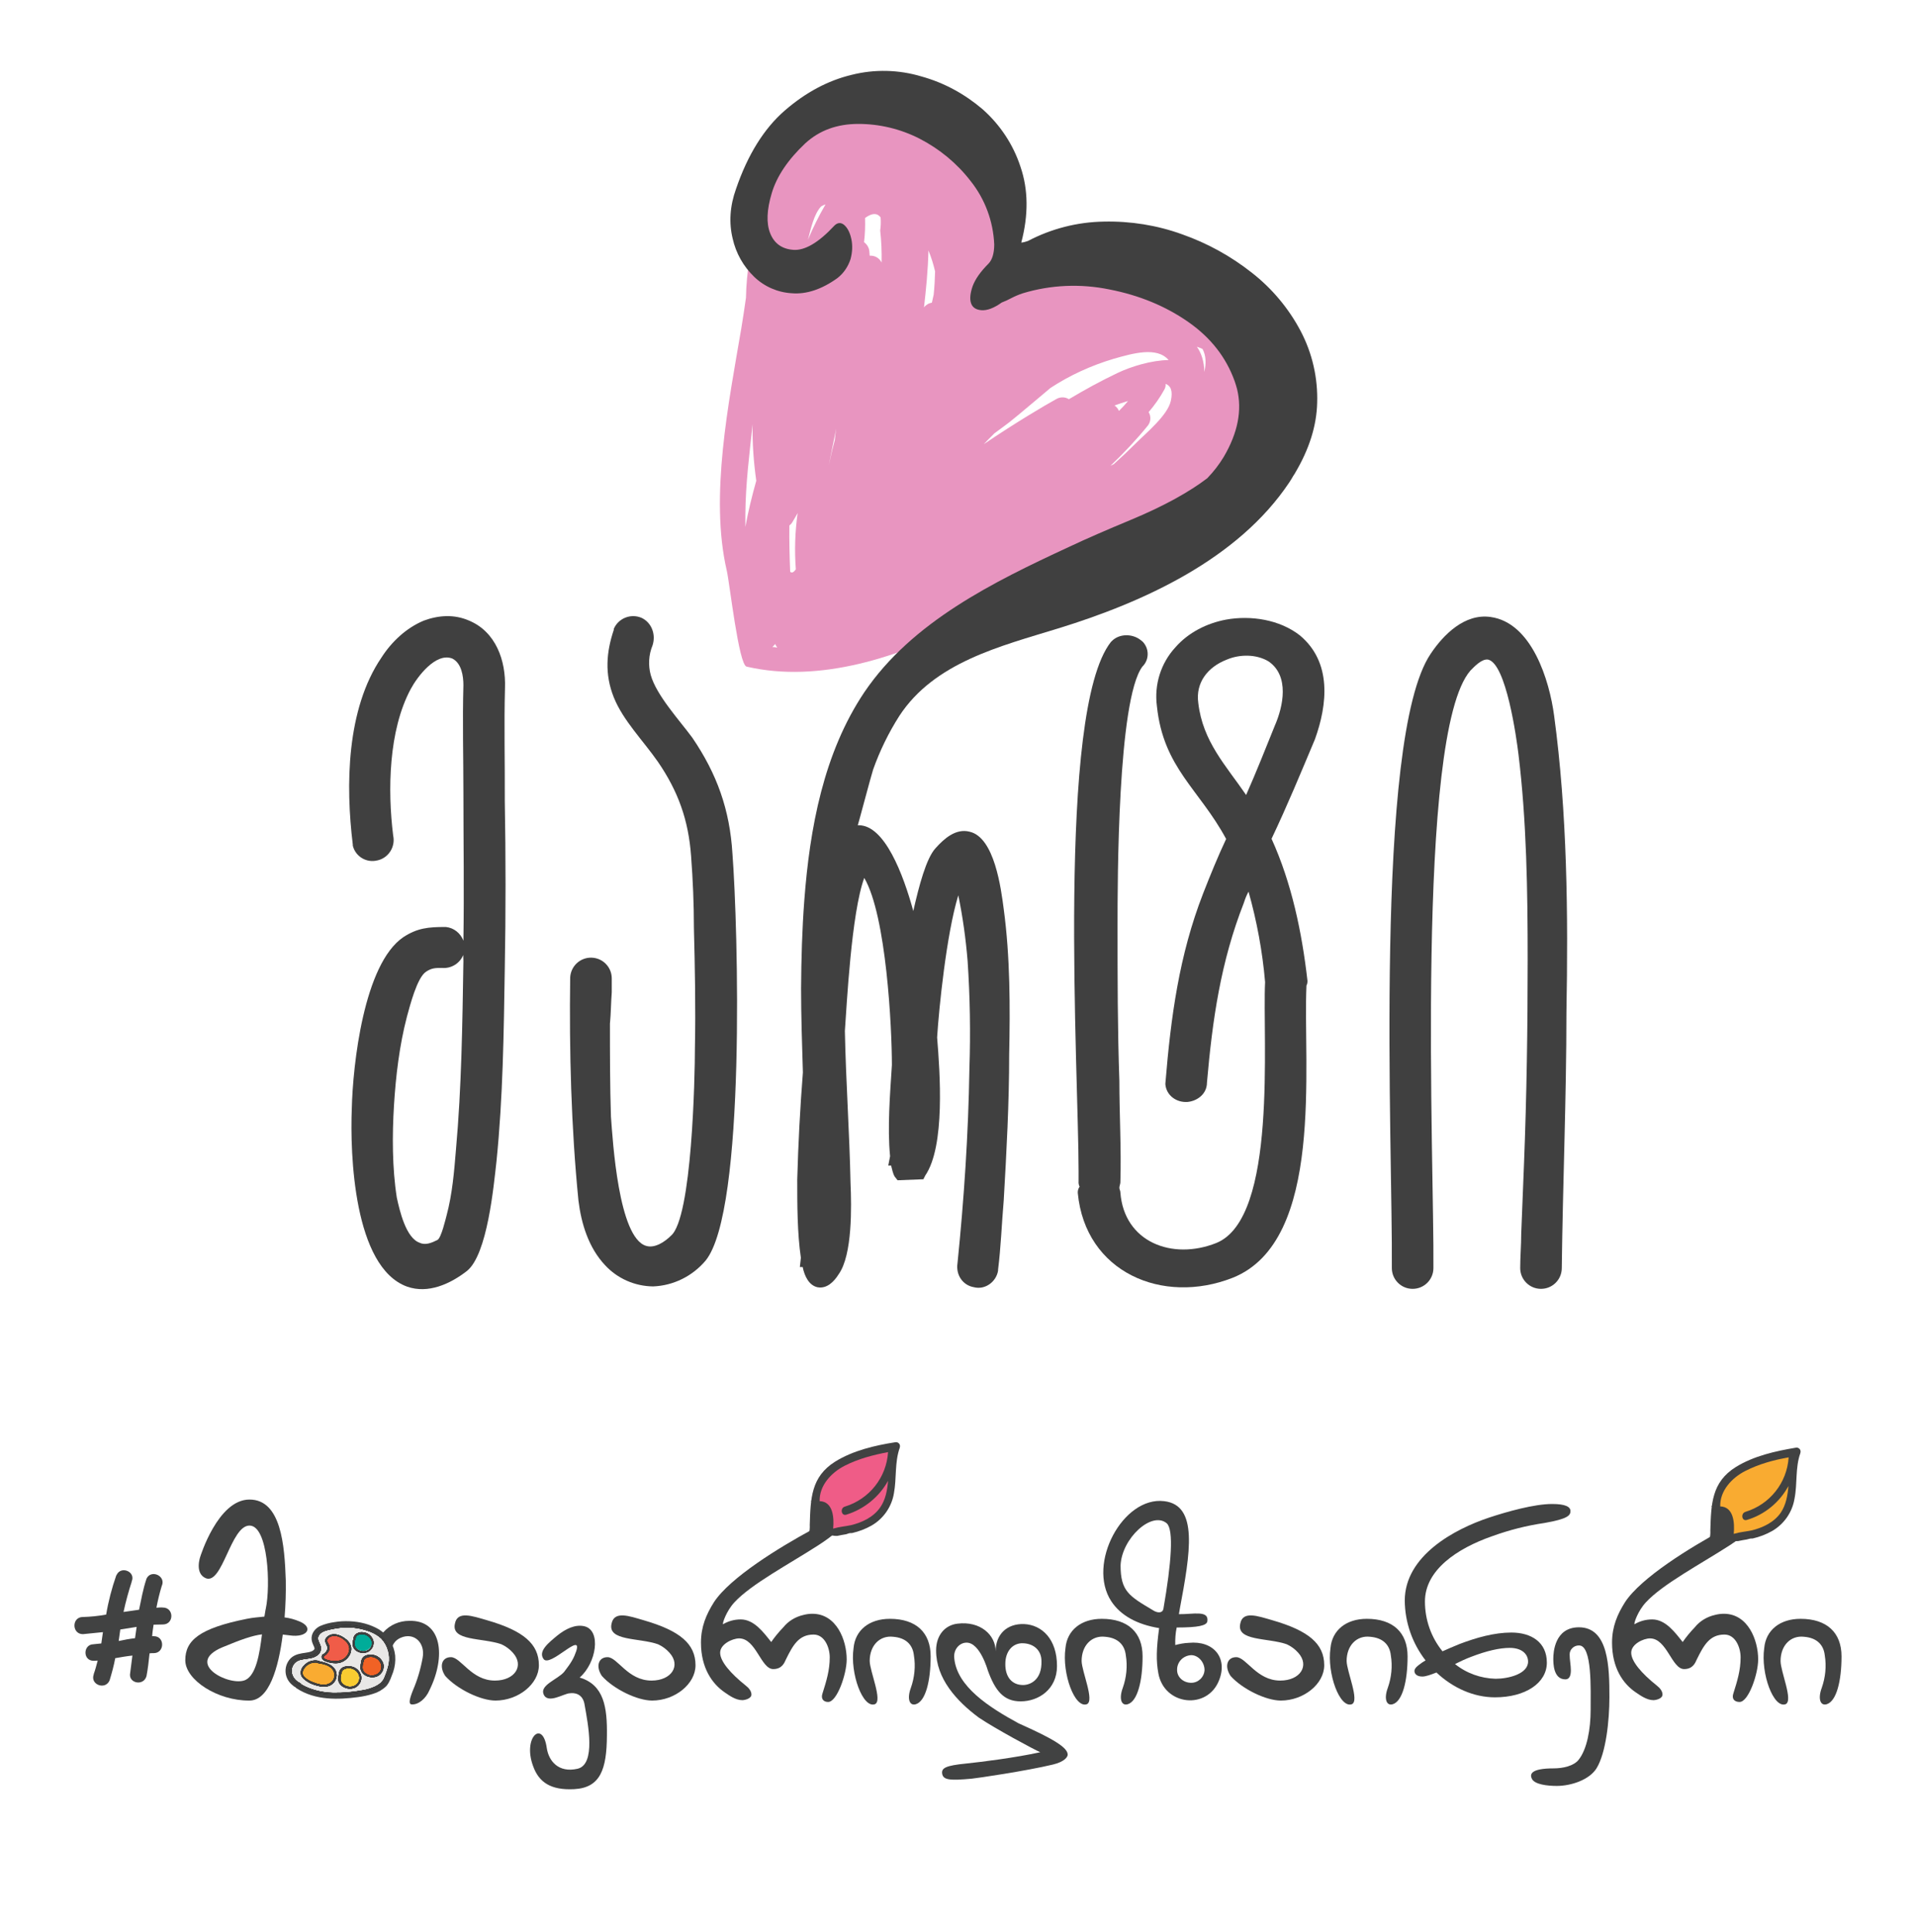 <?xml version="1.0" encoding="utf-8"?>
<!-- Generator: Adobe Illustrator 25.0.1, SVG Export Plug-In . SVG Version: 6.00 Build 0)  -->
<svg version="1.1" id="Layer_1" xmlns="http://www.w3.org/2000/svg" xmlns:xlink="http://www.w3.org/1999/xlink" x="0px" y="0px"
	 viewBox="0 0 949.3 957.1" style="enable-background:new 0 0 949.3 957.1;" xml:space="preserve">
<style type="text/css">
	.st0{fill:#E895C0;}
	.st1{fill:#404040;}
	.st2{fill:#414242;}
	.st3{fill:#414242;stroke:#414242;stroke-width:4;stroke-miterlimit:10;}
	.st4{fill:#FDD301;}
	.st5{fill:#E9E8E7;}
	.st6{fill:#F05C48;}
	.st7{fill:#F9AB31;}
	.st8{fill:#17345B;}
	.st9{fill:#F9CC31;}
	.st10{fill:#00AC99;}
	.st11{fill:#F16225;}
	.st12{fill:#232020;}
	.st13{fill:#EF5C87;}
</style>
<g>
	<path class="st0" d="M639.4,161.5c-0.3-2.4-0.8-4.9-1.3-7.2c-7.4-6-14.7-12.3-22.3-18.1c-9.1-6.9-18.9-13.8-29.7-18.3
		c-1-0.1-2-0.5-2.8-1.1c-4.9-1.9-10.1-3.1-15.3-3.7c-1.5-0.1-2.9-0.9-3.7-2.1c-10,0.3-20,1.1-29.7,3.4c-13.6,3.2-27.2,9.1-37.4,19
		c-0.5,0.5-1,1-1.4,1.4c0.4-2.7,0.7-5.4,0.8-8.1c3.1-3.7,3.8-9,1.8-13.4c-0.9-2.2-1.9-4.3-3-6.4c-2.1-10.7-7.7-20.4-15.9-27.6
		c-2.6-2.2-6-3-9.4-2.3c-0.1-0.2-0.2-0.4-0.3-0.7c-3.1-6.5-8.4-11.6-14.9-14.5l-0.2-0.1c-7.5-3.3-16.3-4.1-25-4
		c-12.5-4.8-26.8-2.7-36.2,9.3c-1.1,1.4-2.1,2.9-3.1,4.4c-7.5,6.9-12.7,16-14.8,26c-1.3,6.2-1.9,12.5-1.8,18.9
		c-1,4.1-1.8,8.2-2.5,12.3c-1,6.3-1.6,12.6-1.7,18.9c-0.8,5.4-1.5,10.5-2.3,15.1c-6.2,36.6-15.8,83.4-7.2,120.2
		c1.4,6.1,5.9,46.6,9.8,47.5c36.2,8.4,75.7-4.7,109.5-22c15-5.5,29.5-12,43.5-19.6c1.3,0.2,2.7-0.2,3.8-1c2.7-2,5.5-3.9,8.1-5.9
		c7.1-4.4,14-9.1,20.6-14.2c14.3-5.6,28.3-11.7,42-18.5c14.4-7.2,28.4-16.5,37.7-30c8.9-13,13.8-29.9,9.5-45.4
		C643.3,169.4,641.6,165.4,639.4,161.5z M369.3,261.1c0-2.1,0-4.2,0-6.3c0.1-14.9,2-29.8,3.6-44.6c-0.2,9.4,0.5,18.7,1.8,28
		C372.6,245.7,370.7,253.3,369.3,261.1z M382.7,320.6l1.4-1.5c0.2,0.6,0.6,1.2,1,1.8C384.3,320.7,383.5,320.6,382.7,320.6z
		 M394.3,282.1c-1,1.4-1.9,2-2.8,1.2c-0.3-7.7-0.5-15.3-0.4-22.9c0.6-0.5,1.1-1,1.5-1.7c0.9-1.5,1.8-3,2.6-4.5
		C393.9,263.5,393.6,272.8,394.3,282.1L394.3,282.1z M400.3,118.8c1.4-5.3,2.9-12.6,6.5-16.5c0.7-0.4,1.4-0.8,2.2-1
		C405.7,107,402.8,112.8,400.3,118.8L400.3,118.8z M413.6,218.1c-0.3,1.2-0.6,2.4-0.9,3.5c-0.8,3-1.4,6.1-2.1,9.1
		c1-5.2,2.1-10.3,3.1-15.4c0.2-1,0.4-2,0.6-3C414,214.2,413.8,216.2,413.6,218.1z M430.9,126.7c-0.1-0.8-0.1-1.6-0.2-2.4
		c-0.2-1.7-1.2-3.3-2.6-4.3c0.5-4,0.6-8,0.5-12c3.7-2.7,6.1-2.4,7.7-0.3c0.2,2.2,0.1,4.4-0.2,6.5c0.6,5.3,0.8,10.6,0.7,15.9
		C435.7,127.8,433.3,126.5,430.9,126.7z M462.6,146c-0.3,1.3-0.6,2.6-0.9,4c-1.5,0.2-2.9,1-3.9,2.3c1-8.8,2-18.5,2.2-28.2
		c1.4,3.4,2.5,6.9,3.3,10.4C463.2,138.3,463,142.1,462.6,146z M529.6,197.8c-1.9-1.2-4.3-1.2-6.2-0.1c-5.8,3.2-20.2,11.7-36,22.4
		c1.7-1.8,3.5-3.6,5.3-5.4c3-2.2,5.6-4.1,7.4-5.5c5.8-4.6,12.8-10.7,20.4-17c9.6-6.3,20.2-11.1,31.2-14.4c9.5-2.7,21.5-6.2,27.3,0.6
		c-8.5,0.1-18.6,3.2-25.3,6.4C545.3,188.8,537.3,193.2,529.6,197.8L529.6,197.8z M558.9,198.7c-1.4,1.7-2.9,3.3-4.5,4.9
		c-0.5-1.1-1.2-2-2.2-2.7C554.4,200.1,556.6,199.4,558.9,198.7L558.9,198.7z M580.1,198.6c-1.5,7.1-12.2,15.9-17.3,21
		c-3.6,3.6-7.2,7-11,10.4l-1.6,0.8c6.6-6.3,12.8-12.9,18.5-19.9c1.5-1.9,1.7-4.6,0.4-6.7c3-3.5,5.6-7.2,7.8-11.2
		c0.5-0.9,0.7-1.8,0.6-2.8C580,191.1,581.2,193.6,580.1,198.6L580.1,198.6z M596.7,184.3c-0.1-5.3-1.5-9.4-3.7-12.5
		c0.9,0.3,1.9,0.7,2.8,1.1C597.5,176.1,597.7,179.8,596.7,184.3L596.7,184.3z"/>
	<path class="st1" d="M250.2,340.9c0.5-13.7-4.6-27.9-17.8-33.4c-7.3-3.2-15.1-2.7-22.4,0c-8.7,3.6-16,10.5-21,18.3
		c-17.4,25.6-17.8,63.5-14.2,92.7v0.5c1.3,5.4,6.8,8.7,12.2,7.3c0,0,0,0,0,0h0.1c5.5-1.3,8.9-6.8,7.7-12.3
		c-2.8-22.4-2.3-52.1,8.7-72.6c3.2-6,12.4-18.3,20.6-15.1c4.6,2.3,5.5,8.7,5.5,13.2c-0.5,17.8,0,35.6,0,53.5c0,24.2,0.4,48.4,0,73.1
		c-1.4-3.7-4.7-6.4-8.7-6.8h-0.4c-8.2,0-13.7,0.5-20.6,5c-19.7,13.3-25.1,63.5-25.6,85c-0.9,22.4,0.9,78.6,27.4,88.2
		c10.5,3.7,21.5-1.4,29.7-7.8c10.1-8.2,13.2-42,14.6-54.4c3.2-31.5,3.6-63.5,4.1-95.5c0.5-27.4,0.5-55.3,0-83.1
		C250.2,377.9,249.7,359.1,250.2,340.9z M229.6,476.1c-0.5,31.1-0.9,62.6-3.7,93.6c-0.9,11-1.8,21.9-4.6,32.4
		c-0.5,1.8-2.7,11.4-4.6,12.3c-2.8,1.4-5.9,2.7-8.7,1.4c-6.9-2.3-10-16-11.4-22.4c-2.3-14.6-2.3-31.1-1.4-45.7s2.7-29.7,6.4-43.9
		c1.4-5,5-19.6,9.6-22.4c2.7-1.8,4.6-1.8,7.8-1.8c4.5,0.4,8.8-2.2,10.5-6.4L229.6,476.1z"/>
	<path class="st1" d="M343,365.5c-6.4-8.7-17.8-21-20.6-31.1c-1.3-4.8-1-10,0.9-14.6c1.8-5.5-0.5-11.4-5.5-13.7
		c-5.3-2.2-11.4,0.2-13.7,5.5v0.5c-3.7,11-4.6,21.9,0,33.4s14.6,21.5,21.9,32c10,14.6,15.1,28.8,16.4,46.6
		c0.9,11.9,1.4,23.8,1.4,35.6c0.5,19.6,0.9,39.8,0.5,59.4c0,14.2-1.4,84.5-11.9,93.2c-2.7,2.7-7.8,6.4-12.3,5
		c-13.7-4.1-16.5-52.1-17.4-64c-0.5-15.1-0.5-30.6-0.5-46.1c0.5-5,0.5-10.5,0.9-15.5v-6.9c0-5.7-4.6-10.3-10.3-10.3
		c-5.5,0-10,4.3-10.3,9.8c-0.5,36.5,0.5,74.5,4.1,110.6c1.4,11.4,5,23.3,13.2,32c6.1,6.6,14.7,10.4,23.8,10.5
		c10.1-0.4,19.5-5.1,26-12.8c20.1-24.7,16-166.3,13.3-201.5C361.6,401.2,355.2,383.4,343,365.5z"/>
	<path class="st1" d="M480.4,412.1c-6.9-1.8-12.8,3.6-16.9,8.2c-4.6,5-8.2,18.7-11,31.1c-5-18.3-14.2-42.5-27-42.5h-0.5
		c0.1,0,6.8-25.3,7.6-27.6c3.3-9.3,7.7-18.3,13-26.6c17.4-26.6,50.1-34.5,78.6-43.3c42.3-13,89.2-34.3,114.6-72.4
		c0.7-1,1.3-2.1,1.9-3.1c0.2-0.4,0.4-0.6,0.6-0.9c0.1-0.2,0.2-0.3,0.3-0.5l0.1-0.2c7-11.8,10.6-23.3,10.9-34.6
		c0.4-12.4-2.4-24.7-8.2-35.7c-5.9-11.2-14.2-21.1-24.2-28.9c-10.4-8.2-22-14.6-34.5-19c-12.4-4.5-25.6-6.6-38.8-6.3
		c-13.1,0.2-26,3.5-37.6,9.6c-1.1,0.4-2.2,0.7-3.3,0.8c3.6-13.7,3.5-26.2-0.4-37.6c-3.6-11-10.1-20.8-18.8-28.5
		c-8.8-7.5-19-13.1-30.2-16.2c-11.3-3.4-23.3-3.7-34.7-0.8c-11.7,2.8-22.7,8.7-33,17.6s-18.4,21.9-24.2,38.8
		c-3.1,8.6-3.6,16.9-1.7,24.7c1.6,7.2,5.3,13.8,10.7,19c5,4.8,11.6,7.7,18.6,8.1c7.2,0.6,14.8-1.9,22.6-7.5c3.1-2.4,5.3-5.7,6.5-9.4
		c0.9-3.3,1.1-6.7,0.4-10c-0.7-3.2-1.9-5.5-3.5-6.9s-3.4-1.3-5,0.4c-7.8,8.4-14.6,12.3-20.2,11.9c-5.7-0.4-9.5-3.2-11.5-8.2
		s-1.7-11.7,0.8-20S390.4,79.1,399,71c7-6.4,15.7-9.6,26.3-9.6c10.5,0,20.9,2.5,30.3,7.3c9.9,5.1,18.5,12.2,25.3,21
		c7.1,8.9,11.2,19.9,11.7,31.4c0,4.4-1,7.7-2.9,9.6c-3.9,3.9-6.5,7.6-7.8,11.1c-1.2,3.5-1.5,6.3-0.8,8.4s2.4,3.3,5.2,3.5
		s6.1-1,10-3.8c1.6-0.6,3.1-1.3,4.6-2.1c1.9-1,3.8-1.8,5.9-2.5c13.9-4.2,28.6-4.8,42.8-1.9c14.9,2.9,27.9,8.3,39.1,16.1
		c11.2,7.8,18.8,17.6,23,29.3c0.5,1.3,0.8,2.6,1.2,3.9c2.6,10.6,0.4,21.8-6.6,33.7c-2.3,3.8-5,7.3-8.1,10.5l-0.1,0.1
		c-8.7,6.6-21,13.6-38.1,20.7c-11.3,4.7-21.5,9.1-30.6,13.4c-37.1,17.2-77.5,37-101.1,71.8c-20.3,30.2-27.1,67.6-29.8,103.2
		c-1.1,14.5-1.5,29.1-1.6,43.7c0,13.7,0.5,27.9,0.9,41.6c-1.4,17.8-2.3,35.2-2.8,53c0,12.3,0,26.5,1.8,38.8l-0.5,4.6h1.4
		c0.9,4.6,3.2,9.1,7.3,10c4.6,0.9,8.2-2.7,10.5-6.4c6.9-9.6,6.4-33.8,5.9-45.2c-0.5-25.1-2.3-50.2-2.8-75.4
		c0.9-12.3,3.2-58.5,9.6-75.8c11,18.7,13.7,74.5,13.7,92.7c-0.9,14.2-2.3,31.1-0.9,45.2l-0.9,4.6h1.4c0.5,1.8,0.9,4.1,1.8,5.5
		l1.4,1.8l12.8-0.5l0.9-1.8c10-14.6,7.3-51.2,5.9-68.5c0.9-14.2,4.6-51.2,10.5-70.4c2.2,10.7,3.7,21.5,4.6,32.4
		c1.2,17.8,1.5,35.6,0.9,53.5c-0.5,32.4-2.7,64.9-5.9,96.4c-0.9,5.9,2.7,11,8.2,11.9c5.5,1.4,11-2.7,11.9-8.2v-0.5
		c1.4-11,1.8-22.8,2.8-34.3c1.4-24.2,2.7-48.4,2.7-72.2c0.5-23.8,0.5-48.4-2.7-72.2C496,440.5,492.8,414.9,480.4,412.1z"/>
	<path class="st1" d="M644,314.8c-10-7.8-24.2-10-36.5-7.8c-9.6,1.8-18.7,6.4-25.1,13.7c-7.3,7.9-10.6,18.6-9.2,29.2
		c3.2,30.6,21,41.1,34.3,65.8c-4.1,8.7-7.8,17.8-11.4,27c-11.9,30.6-16,61.2-18.7,94.1v0.5c0.5,5.5,5.5,9.1,11,8.7
		c5-0.5,9.6-4.1,9.6-9.6c2.7-31.1,6.8-59.8,18.3-89.1c0.6-1.9,1.3-3.7,2.3-5.5c4.1,14.6,6.9,29.6,8.2,44.8
		c-1.4,27.9,6.4,117-24.2,129.3c-21.9,8.7-45.7-0.5-47.5-25.1c0-0.9-0.5-1.4-0.5-2.3s0.5-1.8,0.5-2.7c0.5-16.5-0.5-33.8-0.5-50.3
		c-0.9-25.6-0.9-51.2-0.9-76.8c0-21.9,0-111.9,12.3-128.4c3.4-3.3,3.5-8.7,0.3-12.2c-0.4-0.4-0.8-0.7-1.2-1
		c-4.1-3.2-10.5-3.2-14.2,0.5l-0.5,0.5c-27,34.3-16,212.9-16,262.2v5c-0.1,0.9,0.1,1.9,0.5,2.7c-0.6,0.8-0.9,1.8-0.9,2.7v0.4
		c3.7,39.3,42,55.7,76.8,42c45.7-18.3,34.7-105.5,36.5-144.8c0.4-0.7,0.5-1.5,0.5-2.3c-2.7-23.8-7.8-48.4-17.8-70.4
		c7.8-16.4,14.6-32.9,21.5-49.3C657.7,349.1,660,328.1,644,314.8z M631.6,359.6c-4.6,11.4-9.1,22.8-14.2,34.3
		c-10-14.6-21.5-26.5-23.7-45.6c-1.4-10,4.6-17.8,14.2-21.5c6.4-2.7,14.6-2.7,20.6,0.9C639,334.9,635.8,350,631.6,359.6L631.6,359.6
		z"/>
	<path class="st1" d="M770,354.6c-2.3-17.4-11-46.1-31.5-48.9c-12.8-1.8-23.3,8.7-29.7,18.3c-28.3,42-18.7,245.3-19.2,304.3
		c0,5.7,4.6,10.3,10.3,10.3c5.7,0,10.3-4.6,10.3-10.3c0,0,0,0,0,0l0,0c0.5-49.8-9.1-264.5,18.3-296c1.8-1.8,5.5-5.9,8.7-5.5
		c9.1,1.8,14.2,39.3,15.1,46.6c4.1,33.4,4.6,68.5,4.6,102.3s-0.5,67.2-1.8,100.5l-1.4,35.2c0,5.5-0.5,11.4-0.5,16.9
		c0,5.7,4.6,10.3,10.3,10.3c5.7,0,10.3-4.6,10.3-10.3l0,0c0.5-42,2.3-84.5,2.3-126.5C777,453.3,776.5,402.5,770,354.6z"/>
	<path class="st2" d="M61.2,798.7l7.7-1.1c1.1-5.3,2-10.3,3.6-15.1v-0.1c2.1-5,9.8-1.7,7.7,3.3v-0.1c-1.1,3.6-2,7.3-2.7,11
		c1.1-0.1,2.1-0.2,3.2-0.1c5.6,0,5.6,8.4,0,8.4c-1.5,0-3.1,0.1-4.6,0.1c-0.3,2-0.6,3.8-0.7,5.7h0.8c5.6,0,5.4,8.4,0,8.4
		c-0.7,0-1.4,0-2.1,0.1c-0.4,3.9-0.8,7.5-1.5,11.2c-1.3,5-8.4,3.8-8.2-0.7l1.2-9.4c-2.8,0.3-5.7,0.8-8.5,1.3
		c-0.7,3.7-1.7,7.4-2.8,11c-2.1,5-9.9,2.1-7.8-3.1l-0.1,0.1c0.8-2.2,1.4-4.5,2-6.8c-0.7,0-1.2,0.1-2,0.1c-5.5,0-5.3-8.2,0-8.2h-0.1
		l3.9-0.4l0.8-5.6c-3.2,0.3-6.3,0.6-9.9,1c-5.6,0-5.6-8.5-0.1-8.5c3.9-0.1,7.8-0.5,11.6-1.2c1.1-6.6,2.8-13.1,5-19.4l0.1-0.1
		c2.1-4.9,9.8-1.8,7.5,3.2l0.1-0.1C63.7,788.5,62.3,793.6,61.2,798.7z M59.6,807.4l-0.8,5.7c2.7-0.6,5.4-1.1,8.1-1.4l0.8-5.6
		L59.6,807.4z"/>
	<path class="st2" d="M143.5,810.3l-3.4-0.4c-2.1,16.5-6.8,32.8-16.6,32.7c-15.7,0.1-31.7-10.2-31.7-20s7-15.8,30.5-20.5
		c2.9-0.6,5.9-0.8,8.7-1.1c0.3-1.4,0.4-2.8,0.7-4c2.4-11.2,1.2-41.1-8.1-41.1S110.3,785.2,102,782c-5.7-2.4-2.8-10.6-2.8-10.6
		s8.7-28.4,24.4-28.4s17.4,22.6,18,40.1c0.1,6.1-0.1,12.2-0.6,18.3c2.6,0.3,5,1,7.4,2C155.5,806.3,152.4,811.6,143.5,810.3z
		 M129.8,809.8c-4.8,0.6-10.2,2.5-19.6,6.4c-19.3,8.1,3.9,19.7,11.4,16.2C126.9,829.9,128.6,819.5,129.8,809.8z"/>
	<path class="st2" d="M212.8,837.4c-1.8,4.3-5.6,7.4-8.9,7.1h-0.1c-1.3-0.3-1.1-2.2,0.8-7c2.2-5.1,3.8-10.5,4.8-16.1
		c1.4-7.5-4.3-12.8-10.9-9.9c-4.9,2.1-4.7,7.5-4.7,6.7c-1.1,5-1.2,17.4-22.9,18.5l-3.9,0.1c-22.6-1.8-13.8-6.6-9.6-13
		c4.5-7.8,2.6-16.2,12.9-16.2c6.3-0.1,14.3,0.3,17.3,4.5l2.4-3.4c3.2-3.6,7.9-5.6,12.7-5.6C219.1,802.6,221,820.9,212.8,837.4z
		 M185.6,822.7c0-8.8-5.7-15.6-13-15.4c-8.4,0.1-13.1,4.6-13.3,12.4c-0.1,12.4,3.4,17,13.4,17C180.8,836.8,185.4,831.8,185.6,822.7z
		"/>
	<path class="st2" d="M241.3,802.8c18,5.2,25.7,11.7,25.7,22.3c0,9.3-10.2,17.5-21.5,17.5c-7.4,0-19.1-5.7-24.9-12.2
		c-3.1-4.6-1.8-9.3,2.8-9.3c5,0,10.1,11.6,21.8,11.6c9.9,0,14.7-7.4,8.9-13.8c-1.6-1.8-3.5-3.2-5.7-4.2c-9.5-3.3-25-1.5-23-10.2
		C226.6,798,234,800.7,241.3,802.8z"/>
	<path class="st2" d="M289.6,805.8c8.4,2.1,5.9,18.2-2.4,25.4c12.1,3.6,13.7,14.8,13.5,28.8c-0.1,16.6-3.2,25.8-16.2,26.5
		c-11.5,0.6-17.5-3.3-20.4-11.5c-5.2-14.1,4.8-23.2,6.8-8.9c1,6.6,5.9,12.4,15.2,10.3s5.2-22.3,3.6-31.4c-0.8-6.2-5.6-6.3-7.4-6
		c-2.8,0-11,5.6-13,0.4c-1.8-4.5,7-7.3,10.2-11c3.8-4.9,4.9-7.1,6-10.3c3.2-10-13.1,8.4-16.2,3.9c-2.8-3.9,2.6-8.1,6.8-11.6
		C280.2,807.1,285,804.7,289.6,805.8z"/>
	<path class="st2" d="M318.9,802.8c18,5.2,25.7,11.7,25.7,22.3c0,9.3-10.2,17.5-21.5,17.5c-7.4,0-19.1-5.7-24.9-12.2
		c-3.1-4.6-1.8-9.3,2.8-9.3c5,0,10,11.6,21.8,11.6c9.9,0,14.7-7.4,8.9-13.8c-1.6-1.8-3.5-3.2-5.7-4.2c-9.5-3.3-25-1.5-23-10.2
		C304.3,798,311.7,800.7,318.9,802.8z"/>
	<path class="st2" d="M407.5,839.1c2-6.3,3.6-11.6,3.6-17.9c0-4.8-2.5-11.3-8-11.3c-7.3,0-10.2,5.2-13.7,12.3
		c-0.8,1.8-2,4.8-6.3,4.8c-6.1,0-8.5-15.2-16.9-15.2c-3.2,0-9.4,2.8-9.4,7.1s5.2,10.3,12.6,16.2c1.7,1.3,2.9,2.9,2.9,4.5
		c0,2.1-3.4,2.8-4.5,2.8c-3.4,0-6.6-2.4-8.8-3.9c-6.1-4.2-11.7-12-11.7-24.6c0-8,2.7-14.1,6.4-20c8-12.3,32.8-27.4,48.3-35.8
		c6.4-3.5,11.3-5.6,13.5-5.6c1.8,0,2.6,0.6,2.6,1.4c0,2.2-4.9,6.8-12.9,11.9c-14.1,9.1-33,19.1-41.3,28.1c-4,4.3-6,10.3-5.7,10.9
		c2.7-1.6,5.7-2.4,8.8-2.4c6.6,0,11.3,6.4,15.1,11.2c1.8-2.6,3.8-5,6-7.3c2.5-3.1,6-5.2,9.9-6.1c1.5-0.4,3-0.6,4.5-0.6
		c12,0,17,13.1,17,22.6c0,7.3-4.8,21.1-9.2,21.1C408,843.3,406.6,841.7,407.5,839.1z"/>
	<path class="st2" d="M433.5,844.4c-6,2.2-12.4-15.2-10.6-27.8c0.8-8.9,7.8-14.5,18-14.5c13,0,20.2,6.8,20.2,18.6
		c0,12.2-2.5,22.2-7.3,23.7c-3.2,1-4.5-2.7-2.5-8.1c1.8-5.1,2.4-10.7,1.5-16.1c-0.6-5.5-4.2-8.7-10.2-9.2c-6.7-0.8-11.7,4.3-11.7,12
		C431,828.3,437.4,842.7,433.5,844.4z"/>
	<path class="st2" d="M521.7,874.3c-13.3,3.2-37.9,6.8-40.2,7c-10.9,1-14.2,0.7-14.7-2.5c-0.4-2.8,1.8-4,11.9-5
		c7.8-0.8,24.4-2.9,36.7-5.6c-3.2-1.4-22.2-11.6-30.5-17.2c-11-8.2-21.1-19.3-21.1-33.2c0-7.7,4.5-12.6,10.6-13.3
		c11.3-1.4,18.9,5.6,18.9,13.7c0-8.4,5.6-13.8,14.1-13.5c8.8,0.4,16.3,7.4,16.3,20.8c0,11.6-9.2,17.5-18,17.5
		c-8.4,0-12.6-5.2-16.3-15.4c0,0-3.8-13.7-10.5-13.7c-3.6,0-6.6,3.5-6.1,7.7c1.3,14,17,24.2,31.9,32.3c17.3,7.7,24.3,12,24.3,15.5
		C529,870.5,527.5,872.9,521.7,874.3z M498.1,824.4c-0.1,6.4,3.2,10.5,8.8,10.5c3.4,0,9.4-2.4,9.1-11.9c0-5.3-3.9-8.9-9.8-8.8
		C501.4,814.4,498.1,818.5,498.1,824.4L498.1,824.4z"/>
	<path class="st2" d="M538.5,844.4c-6,2.2-12.4-15.2-10.6-27.8c0.8-8.9,7.8-14.5,18-14.5c13,0,20.2,6.8,20.2,18.6
		c0,12.2-2.5,22.2-7.3,23.7c-3.2,1-4.5-2.7-2.5-8.1c1.8-5.1,2.4-10.7,1.5-16.1c-0.6-5.5-4.2-8.7-10.2-9.2c-6.7-0.8-11.7,4.3-11.7,12
		C536,828.3,542.4,842.7,538.5,844.4z"/>
	<path class="st2" d="M576.8,743.8c17,2,13,25.4,7.7,53.6l-0.4,2.4c7.1,0.1,14.9-2.1,14.1,3.5c-0.3,2.2-4.7,3.1-15.2,3.1
		c-0.6,2.9-0.8,5.8-0.7,8.7c2.2-0.6,4.4-1,6.7-1.1c12.3-1.2,19.3,7.4,15.1,18.3c-5.7,15.2-27.4,12.8-30.2-3.3c-1.1-6-1-12,0.4-22.3
		c-11-1.8-19.1-6.3-23.7-13.3C538.4,774.8,556.4,741.3,576.8,743.8z M576.4,797.3c4-23,5.2-39.2,1.7-42.5
		c-7.4-6.3-22.3,7.4-22.9,20.8c0,12.8,4.2,15.2,15.8,22.1C573.5,799.4,575.9,799.3,576.4,797.3L576.4,797.3z M590.2,833.8
		c3.5,0,6.4-2.8,6.6-6.3c0-3.9-3.1-7.4-6.6-7.4c-4,0.2-7.1,3.4-7,7.4C583.2,831,586.3,833.8,590.2,833.8L590.2,833.8z"/>
	<path class="st2" d="M630.4,802.8c18,5.2,25.7,11.7,25.7,22.3c0,9.3-10.2,17.5-21.5,17.5c-7.4,0-19.1-5.7-24.9-12.2
		c-3.1-4.6-1.8-9.3,2.8-9.3c5,0,10.1,11.6,21.8,11.6c9.9,0,14.7-7.4,8.9-13.8c-1.6-1.8-3.5-3.2-5.7-4.2c-9.5-3.3-25-1.5-23-10.2
		C615.7,798,623.1,800.7,630.4,802.8z"/>
	<path class="st2" d="M669.8,844.4c-6,2.2-12.4-15.2-10.6-27.8c0.8-8.9,7.8-14.5,18-14.5c13,0,20.2,6.8,20.2,18.6
		c0,12.2-2.5,22.2-7.3,23.7c-3.2,1-4.5-2.7-2.5-8.1c1.8-5.1,2.4-10.7,1.5-16.1c-0.6-5.5-4.2-8.7-10.2-9.2c-6.7-0.8-11.7,4.3-11.7,12
		C667.3,828.3,673.7,842.7,669.8,844.4z"/>
	<path class="st2" d="M706,793.5c0,9,3,17.7,8.7,24.7c2.4-1.1,5-2.2,8.4-3.6c8.4-3.2,17.3-5.7,25.7-5.7c9.9,0,17.6,4.8,17.6,14.9
		S755.8,841,740.7,841c-10.5,0-20.8-4.6-29-12.3c-2.8,1.1-5.3,2-7,2c-3.1,0-3.9-1.7-3.9-2.7s0.6-1.8,2-2.9c1.1-0.9,2.3-1.7,3.5-2.4
		c-6.6-8.5-10.2-18.9-10.3-29.6c0-22.3,24.7-35.5,41.9-41.2c8.8-2.9,22.2-6.7,31.1-6.7c6.4,0,9.1,1.3,9.1,3.5s-1.4,3.9-12.8,5.9
		c-8.9,1.3-17.6,3.5-26.1,6.6C722,767.2,706,777.9,706,793.5z M720.9,824.5c5.7,4.6,12.8,7.1,20.1,7.3c6.4,0,16.1-2.4,16.1-8.5
		c0-3.5-2.8-6.8-9.1-6.8c-4.9,0-11.3,1.4-19.3,4.5C726.3,821.9,723.5,823.2,720.9,824.5L720.9,824.5z"/>
	<path class="st2" d="M759,881.4c-1.1-2.2-0.8-5.2,10.8-5.2c4.6,0,9.9-1.2,12.3-4.2c4.2-5.2,6-15.2,6-24.9c0-10,0.8-31.8-5.7-31.8
		c-2.5-0.1-4.7,1.9-4.7,4.4c0,0.1,0,0.1,0,0.2c0,2.4,0.6,5.3,0.6,7.7s-0.6,4.5-2.7,4.5c-6,0-6-8-6-10.3c0-2.9,0.6-15.5,12.7-15.5
		c14.8,0,15.1,20.1,15.1,34.6c0,11.6-1.7,27.7-6.4,35.3c-3.5,5.6-12.4,8.7-19.7,8.7C766.7,884.9,760.4,884.2,759,881.4z"/>
	<path class="st2" d="M858.8,839.1c2-6.3,3.6-11.6,3.6-17.9c0-4.8-2.5-11.3-8-11.3c-7.3,0-10.2,5.2-13.7,12.3
		c-0.8,1.8-2,4.8-6.3,4.8c-6.1,0-8.5-15.2-16.9-15.2c-3.2,0-9.3,2.8-9.3,7.1s5.2,10.3,12.6,16.2c1.7,1.3,2.9,2.9,2.9,4.5
		c0,2.1-3.3,2.8-4.5,2.8c-3.3,0-6.6-2.4-8.8-3.9c-6.2-4.2-11.7-12-11.7-24.6c0-8,2.7-14.1,6.4-20c8-12.3,32.8-27.4,48.3-35.8
		c6.4-3.5,11.3-5.6,13.5-5.6c1.8,0,2.7,0.6,2.7,1.4c0,2.2-4.9,6.8-12.8,11.9c-14.1,9.1-33,19.1-41.3,28.1c-4,4.3-6,10.3-5.7,10.9
		c2.7-1.6,5.7-2.4,8.8-2.4c6.6,0,11.3,6.4,15.1,11.2c1.8-2.6,3.8-5,6-7.3c2.5-3.1,6-5.2,9.9-6.1c1.5-0.4,3-0.6,4.5-0.6
		c12,0,17,13.1,17,22.6c0,7.3-4.8,21.1-9.2,21.1C859.3,843.3,857.9,841.7,858.8,839.1z"/>
	<path class="st2" d="M884.7,844.4c-6,2.2-12.4-15.2-10.6-27.8c0.8-8.9,7.8-14.5,18-14.5c13,0,20.3,6.8,20.3,18.6
		c0,12.2-2.5,22.2-7.3,23.7c-3.2,1-4.5-2.7-2.5-8.1c1.8-5.1,2.4-10.7,1.5-16.1c-0.6-5.5-4.2-8.7-10.2-9.2c-6.7-0.8-11.7,4.3-11.7,12
		C882.2,828.3,888.6,842.7,884.7,844.4z"/>
	<path class="st3" d="M193.8,820.5c-0.5-4.7-3.1-8.9-7-11.4c-4.1-2.4-8.8-3.6-13.6-3.8c-2.4-0.1-4.8,0-7.1,0.4
		c-2.3,0.3-4.6,0.9-6.7,1.8c-1.8,0.9-3.3,2.7-3,4.8s2.2,3.8,1.1,5.8s-3.8,2.5-5.9,2.8s-4.5,0.6-6.1,2.1c-2.7,2.7-2.7,7.1,0,9.8
		c0.1,0.1,0.2,0.2,0.3,0.3c0.6,0.6,1.3,1.1,2.1,1.5c0,0.1,0.1,0.2,0.2,0.3c8.6,5.6,19.3,5.3,29.1,4c2.3-0.3,4.7-0.8,6.9-1.5
		c2.2-0.6,4.3-1.8,5.9-3.4c0.7-0.9,1.2-1.8,1.6-2.8c0.4-1.1,0.9-2.3,1.3-3.4C193.7,825.4,194,823,193.8,820.5z M192.7,824.6
		c-0.5,2.2-1.2,4.4-2.1,6.5c-0.4,1.1-1,2-1.9,2.8c-0.9,0.7-1.8,1.3-2.8,1.8c-2,0.9-4.2,1.6-6.4,1.9c-4.8,0.9-9.7,1.3-14.6,1.2
		c-4.6-0.1-9.2-1.1-13.4-3c-0.9-0.4-1.7-0.9-2.5-1.4c0-0.2-0.1-0.3-0.2-0.4c-3.6-1.5-5.6-5.8-3.4-9.2c2.5-3.9,8-2,11.5-4.4
		c1.6-0.9,2.4-2.8,2-4.5c-0.4-1.9-2.1-3.5-1-5.5s3.5-2.5,5.6-3c2.2-0.5,4.5-0.9,6.8-1c4.5-0.3,9,0.5,13.2,2.1c2,0.8,3.9,1.9,5.5,3.4
		c1.6,1.7,2.7,3.7,3.4,5.9C193,820,193.1,822.4,192.7,824.6z"/>
	<path class="st4" d="M162.6,815c0,0-3.2-3.9,1.7-4.9c2.9-0.6,5.9,0.7,7.5,3.1c0,0,2.1,2.5,2,3.2s-1.1,6.7-4.7,6.7s-8.7,0.9-9.3-2.3
		l2.4-2.7C162.3,818.1,163.2,816,162.6,815z"/>
	<path class="st5" d="M188.9,811.8c-1.6-1.5-3.4-2.7-5.5-3.4c-4.2-1.7-8.7-2.4-13.2-2.1c-2.3,0.1-4.6,0.5-6.8,1
		c-2,0.5-4.5,1.1-5.6,3s0.5,3.6,1,5.5c0.4,1.8-0.4,3.6-2,4.5c-3.4,2.4-8.9,0.5-11.5,4.4c-2.2,3.4-0.2,7.7,3.4,9.2
		c0.2,0.1,0.3,0.2,0.2,0.4c0.8,0.5,1.7,1,2.5,1.4c4.2,1.9,8.8,2.9,13.4,3c4.9,0.1,9.8-0.3,14.6-1.2c2.2-0.3,4.4-1,6.4-1.9
		c1-0.5,2-1,2.8-1.8c0.8-0.8,1.5-1.7,1.9-2.8c0.9-2.1,1.6-4.3,2.1-6.5c0.4-2.3,0.3-4.7-0.5-6.9C191.6,815.5,190.4,813.5,188.9,811.8
		z M175,812.1c0-1.2,0.7-2.2,1.6-2.8c1.1-0.6,2.5-0.8,3.7-0.5c2.2,0.4,4.1,2,4.6,4.2c0.4,2.1-0.6,4.3-2.6,5.3c-2,1-4.5,0.7-6.2-0.7
		c-0.9-0.7-1.4-1.7-1.6-2.8C174.6,814,174.7,813,175,812.1L175,812.1z M159.8,819.8c1.6-0.9,3.1-2.7,2.3-4.6
		c-0.4-0.7-0.8-1.5-0.9-2.3c0-0.8,0.4-1.6,1-2.1c2.6-2.2,6.3-1.1,8.8,0.8c1.3,0.9,2.3,2.2,2.9,3.7c0.3,1.3,0.2,2.7-0.3,4
		c-1.2,2.8-4,4.6-7.1,4.6c-1.7,0.1-3.4-0.2-4.9-0.9c-0.7-0.2-1.3-0.6-1.8-1.2c-0.3-0.5-0.4-1.1-0.2-1.7
		C159.5,820.1,159.6,819.9,159.8,819.8L159.8,819.8z M162.3,835.5c-1.6,0.3-3.3,0.3-4.9-0.2c-1.7-0.4-3.4-1-4.9-1.9
		c-1.3-0.8-2.9-1.9-3.4-3.4c-0.4-1.6,0.1-3.3,1.2-4.5c1.9-2.3,4.9-3.2,7.8-2.5c0.1,0,0.2,0.1,0.2,0.2c3.4,0.7,7.6,1.9,8.2,5.8
		C167.1,832,165.2,834.8,162.3,835.5L162.3,835.5z M176.2,836.1c-2.2,1.1-4.9,0.8-6.8-0.8c-1-0.7-1.6-1.8-1.7-3
		c-0.1-1,0-2.1,0.4-3.1c0-1.2,0.7-2.4,1.8-3c1.3-0.7,2.7-0.9,4.1-0.5c2.5,0.4,4.5,2.2,5.1,4.7C179.4,832.7,178.3,835,176.2,836.1
		L176.2,836.1z M187.2,830.5c-2.2,1.1-4.9,0.8-6.8-0.8c-1-0.7-1.6-1.8-1.7-3c-0.1-1,0.1-2.1,0.4-3.1c0-1.3,0.7-2.4,1.8-3
		c1.3-0.7,2.7-0.9,4.1-0.5c2.5,0.4,4.5,2.2,5.1,4.7C190.4,827.1,189.3,829.4,187.2,830.5L187.2,830.5z"/>
	<path class="st6" d="M164,822.9c1.6,0.3,3.3,0.2,4.8-0.3c2.4-0.8,4.1-3.1,4.2-5.7c0-1.4-0.6-2.7-1.7-3.6c-1-1.1-2.3-1.9-3.7-2.4
		c-1.3-0.5-2.8-0.5-4.1,0.1c-0.7,0.3-1.3,0.8-1.5,1.6c0,0.6,0.2,1.2,0.5,1.7c0.7,1,0.8,2.3,0.4,3.5c-0.5,1.1-1.4,2.1-2.5,2.7l0,0
		C159.4,822,163.2,822.8,164,822.9z"/>
	<path class="st7" d="M157.6,824c-0.1,0-0.3-0.1-0.3-0.2c-2.7-0.4-5.4,0.8-6.8,3.2c-0.4,0.7-0.6,1.5-0.6,2.2
		c0.1,0.7,0.5,1.4,1.1,1.9c1.1,1,2.3,1.8,3.7,2.3c2.4,1,5.7,2,8.2,0.9c2.3-1,3.4-3.8,2.5-6.1C164.1,825.2,160.5,824.5,157.6,824z"/>
	<path class="st8" d="M160.4,834.9c-2-0.1-3.9-0.6-5.7-1.4c-1.4-0.5-2.6-1.3-3.7-2.3c-0.6-0.5-1-1.2-1.1-1.9c0-0.8,0.2-1.6,0.6-2.3
		c1.4-2.4,4.1-3.6,6.8-3.2l0,0l0,0c0.1,0.1,0.2,0.2,0.3,0.2l0,0c2.7,0.5,6.5,1.2,7.8,4.2c1,2.4-0.1,5.1-2.5,6.2
		C162.1,834.7,161.3,834.9,160.4,834.9z M156.2,823.8c-2.3,0-4.5,1.2-5.7,3.2c-0.4,0.7-0.6,1.4-0.6,2.2c0.1,0.7,0.5,1.4,1.1,1.9
		c1.1,1,2.3,1.8,3.7,2.3c3.5,1.5,6.2,1.8,8.2,0.9c2.3-1,3.4-3.7,2.4-6.1c-1.3-3-5-3.7-7.7-4.1c-0.1,0-0.3-0.1-0.4-0.2
		C156.9,823.8,156.6,823.8,156.2,823.8z"/>
	<path class="st9" d="M173.5,826.6c-1.5-0.3-3.5,0.1-4.2,1.5c0,0.1,0,0.2,0,0.3c-0.1,0.3-0.2,0.6-0.3,0.9c0,0.1,0,0.2-0.1,0.3
		c-0.2,0.8-0.3,1.6-0.3,2.5c0.1,1.1,0.8,2.2,1.7,2.7c1.7,1.1,3.9,1.2,5.7,0.2c1.7-1,2.4-3.1,1.8-4.9
		C177.2,828.2,175.5,826.9,173.5,826.6z"/>
	<path class="st10" d="M177.2,817.2c1.6,1,3.6,1.1,5.2,0.1c1.5-0.9,2.2-2.8,1.6-4.5c-0.6-1.7-2.2-2.9-3.9-3.2
		c-1.4-0.2-3.2,0.1-3.9,1.3c0,0.1,0,0.2,0,0.3c-0.1,0.3-0.2,0.6-0.3,0.9c0,0.1,0,0.2-0.1,0.2c-0.2,0.7-0.3,1.5-0.3,2.3
		C175.7,815.8,176.3,816.7,177.2,817.2z"/>
	<path class="st11" d="M184.5,821c-1.5-0.3-3.5,0.1-4.2,1.5c0,0.1,0,0.2,0,0.3c-0.1,0.3-0.2,0.6-0.3,0.9c0,0.1,0,0.2-0.1,0.2
		c-0.2,0.8-0.3,1.6-0.3,2.5c0.1,1.1,0.8,2.2,1.7,2.8c1.7,1.1,3.9,1.2,5.7,0.2c1.7-1,2.4-3.1,1.8-4.9
		C188.1,822.6,186.5,821.3,184.5,821z"/>
	<path class="st12" d="M193.8,820.5c-0.5-4.7-3.1-8.9-7-11.4c-4.1-2.4-8.8-3.6-13.6-3.8c-2.4-0.1-4.8,0-7.1,0.4
		c-2.3,0.3-4.6,0.9-6.7,1.8c-1.8,0.9-3.3,2.7-3,4.8s2.2,3.8,1.1,5.8s-3.8,2.5-5.9,2.8s-4.5,0.6-6.1,2.1c-2.7,2.7-2.7,7.1,0,9.8
		c0.1,0.1,0.2,0.2,0.3,0.3c0.6,0.6,1.3,1.1,2.1,1.5c0,0.1,0.1,0.2,0.2,0.3c8.6,5.6,19.3,5.3,29.1,4c2.3-0.3,4.7-0.8,6.9-1.5
		c2.2-0.6,4.3-1.8,5.9-3.4c0.7-0.9,1.2-1.8,1.6-2.8c0.4-1.1,0.9-2.3,1.3-3.4C193.7,825.4,194,823,193.8,820.5z M192.7,824.6
		c-0.5,2.2-1.2,4.4-2.1,6.5c-0.4,1.1-1,2-1.9,2.8c-0.9,0.7-1.8,1.3-2.8,1.8c-2,0.9-4.2,1.6-6.4,1.9c-4.8,0.9-9.7,1.3-14.6,1.2
		c-4.6-0.1-9.2-1.1-13.4-3c-0.9-0.4-1.7-0.9-2.5-1.4c0-0.2-0.1-0.3-0.2-0.4c-3.6-1.5-5.6-5.8-3.4-9.2c2.5-3.9,8-2,11.5-4.4
		c1.6-0.9,2.4-2.8,2-4.5c-0.4-1.9-2.1-3.5-1-5.5s3.5-2.5,5.6-3c2.2-0.5,4.5-0.9,6.8-1c4.5-0.3,9,0.5,13.2,2.1c2,0.8,3.9,1.9,5.5,3.4
		c1.6,1.7,2.7,3.7,3.4,5.9C193,820,193.1,822.4,192.7,824.6z"/>
	<path class="st12" d="M158.4,823.2c-0.1-0.1-0.1-0.2-0.2-0.2c-2.8-0.8-5.9,0.2-7.8,2.5c-1.2,1.2-1.6,2.9-1.2,4.5
		c0.5,1.5,2.1,2.6,3.4,3.4c1.5,0.9,3.2,1.5,4.9,1.9c1.6,0.5,3.3,0.5,4.9,0.2c2.9-0.7,4.8-3.5,4.3-6.4
		C166,825.2,161.9,823.9,158.4,823.2z M162.9,834.3c-2.6,1.1-5.8,0.1-8.2-0.9c-1.4-0.5-2.6-1.3-3.7-2.3c-0.6-0.5-0.9-1.1-1.1-1.9
		c0-0.8,0.2-1.6,0.6-2.2c1.4-2.4,4.1-3.6,6.8-3.2c0.1,0.1,0.2,0.2,0.3,0.2c2.8,0.5,6.5,1.2,7.8,4.2
		C166.4,830.6,165.3,833.3,162.9,834.3L162.9,834.3z"/>
	<path class="st12" d="M173.9,825.7c-1.4-0.3-2.8-0.1-4.1,0.5c-1.1,0.6-1.8,1.8-1.8,3c-0.3,1-0.4,2-0.4,3.1c0.1,1.2,0.8,2.3,1.7,3
		c1.9,1.5,4.6,1.8,6.8,0.8c2.1-1.1,3.3-3.5,2.8-5.8C178.3,827.9,176.4,826.1,173.9,825.7z M176.1,835c-1.8,1.1-4,1-5.7-0.2
		c-1-0.6-1.6-1.6-1.7-2.7c0-0.8,0.1-1.7,0.3-2.5c0-0.1,0.1-0.2,0.1-0.3c0.1-0.3,0.2-0.6,0.3-0.9c0-0.1,0-0.2,0-0.3
		c0.7-1.3,2.7-1.7,4.2-1.5c2,0.3,3.6,1.6,4.3,3.5C178.5,832,177.7,834,176.1,835L176.1,835z"/>
	<path class="st12" d="M184.9,820c-1.4-0.3-2.8-0.1-4.1,0.5c-1.1,0.6-1.8,1.8-1.8,3c-0.3,1-0.4,2.1-0.4,3.1c0.2,1.2,0.8,2.3,1.7,3
		c1.9,1.6,4.6,1.8,6.8,0.8c2.1-1.1,3.3-3.5,2.8-5.8C189.3,822.2,187.3,820.4,184.9,820z M187,829.4c-1.8,1.1-4,1-5.7-0.2
		c-1-0.6-1.6-1.6-1.7-2.8c0-0.8,0.1-1.7,0.3-2.5c0-0.1,0.1-0.2,0.1-0.2c0.1-0.3,0.2-0.6,0.3-0.9c0-0.1,0-0.2,0-0.3
		c0.7-1.3,2.7-1.7,4.2-1.5c2,0.3,3.6,1.6,4.3,3.5C189.4,826.3,188.7,828.4,187,829.4L187,829.4z"/>
	<path class="st12" d="M176.2,817.7c1.8,1.4,4.2,1.7,6.2,0.7c1.9-1,3-3.2,2.6-5.3c-0.6-2.2-2.4-3.9-4.6-4.2
		c-1.3-0.3-2.6-0.1-3.7,0.5c-1,0.6-1.6,1.6-1.6,2.8c-0.3,0.9-0.4,1.9-0.3,2.8C174.8,816,175.4,817,176.2,817.7z M175.9,812.5
		c0-0.1,0.1-0.1,0.1-0.2c0.1-0.3,0.2-0.6,0.3-0.9c0-0.1,0-0.2,0-0.3c0.7-1.2,2.5-1.6,3.9-1.3c1.8,0.3,3.3,1.5,3.9,3.2
		c0.5,1.7-0.1,3.5-1.6,4.5c-1.6,1-3.6,0.9-5.2-0.1c-0.9-0.5-1.5-1.5-1.6-2.5C175.6,814,175.7,813.2,175.9,812.5L175.9,812.5z"/>
	<path class="st12" d="M159.7,822c0.5,0.6,1.1,1,1.8,1.2c1.6,0.6,3.2,0.9,4.9,0.9c3.1,0,5.8-1.8,7.1-4.6c0.5-1.3,0.7-2.7,0.3-4
		c-0.5-1.5-1.5-2.8-2.9-3.7c-2.5-1.9-6.1-3.1-8.8-0.8c-0.6,0.5-1,1.3-1,2.1c0.2,0.8,0.5,1.6,0.9,2.3c0.9,1.9-0.7,3.7-2.3,4.6
		c-0.2,0.1-0.2,0.2-0.2,0.4C159.3,820.9,159.4,821.5,159.7,822z M160.5,820.6L160.5,820.6c1.1-0.6,2-1.6,2.5-2.8
		c0.4-1.2,0.3-2.5-0.4-3.5c-0.4-0.5-0.5-1.1-0.5-1.7c0.3-0.7,0.8-1.3,1.5-1.6c1.3-0.6,2.8-0.6,4.1-0.1c1.4,0.5,2.6,1.3,3.7,2.4
		c1,0.9,1.6,2.2,1.7,3.6c-0.1,2.6-1.8,4.9-4.2,5.7c-1.6,0.5-3.2,0.6-4.8,0.3C163.2,822.8,159.4,822,160.5,820.6L160.5,820.6z"/>
	<path class="st12" d="M193.8,820.5c-0.5-4.7-3.1-8.9-7-11.4c-4.1-2.4-8.8-3.6-13.6-3.8c-2.4-0.1-4.8,0-7.1,0.4
		c-2.3,0.3-4.6,0.9-6.7,1.8c-1.8,0.9-3.3,2.7-3,4.8s2.2,3.8,1.1,5.8s-3.8,2.5-5.9,2.8s-4.5,0.6-6.1,2.1c-2.7,2.7-2.7,7.1,0,9.8
		c0.1,0.1,0.2,0.2,0.3,0.3c0.6,0.6,1.3,1.1,2.1,1.5c0,0.1,0.1,0.2,0.2,0.3c8.6,5.6,19.3,5.3,29.1,4c2.3-0.3,4.7-0.8,6.9-1.5
		c2.2-0.6,4.3-1.8,5.9-3.4c0.7-0.9,1.2-1.8,1.6-2.8c0.4-1.1,0.9-2.3,1.3-3.4C193.7,825.4,194,823,193.8,820.5z M192.7,824.6
		c-0.5,2.2-1.2,4.4-2.1,6.5c-0.4,1.1-1,2-1.9,2.8c-0.9,0.7-1.8,1.3-2.8,1.8c-2,0.9-4.2,1.6-6.4,1.9c-4.8,0.9-9.7,1.3-14.6,1.2
		c-4.6-0.1-9.2-1.1-13.4-3c-0.9-0.4-1.7-0.9-2.5-1.4c0-0.2-0.1-0.3-0.2-0.4c-3.6-1.5-5.6-5.8-3.4-9.2c2.5-3.9,8-2,11.5-4.4
		c1.6-0.9,2.4-2.8,2-4.5c-0.4-1.9-2.1-3.5-1-5.5s3.5-2.5,5.6-3c2.2-0.5,4.5-0.9,6.8-1c4.5-0.3,9,0.5,13.2,2.1c2,0.8,3.9,1.9,5.5,3.4
		c1.6,1.7,2.7,3.7,3.4,5.9C193,820,193.1,822.4,192.7,824.6z"/>
	<path class="st12" d="M158.4,823.2c-0.1-0.1-0.1-0.2-0.2-0.2c-2.8-0.8-5.9,0.2-7.8,2.5c-1.2,1.2-1.6,2.9-1.2,4.5
		c0.5,1.5,2.1,2.6,3.4,3.4c1.5,0.9,3.2,1.5,4.9,1.9c1.6,0.5,3.3,0.5,4.9,0.2c2.9-0.7,4.8-3.5,4.3-6.4
		C166,825.2,161.9,823.9,158.4,823.2z M162.9,834.3c-2.6,1.1-5.8,0.1-8.2-0.9c-1.4-0.5-2.6-1.3-3.7-2.3c-0.6-0.5-0.9-1.1-1.1-1.9
		c0-0.8,0.2-1.6,0.6-2.2c1.4-2.4,4.1-3.6,6.8-3.2c0.1,0.1,0.2,0.2,0.3,0.2c2.8,0.5,6.5,1.2,7.8,4.2
		C166.4,830.6,165.3,833.3,162.9,834.3L162.9,834.3z"/>
	<path class="st12" d="M173.9,825.7c-1.4-0.3-2.8-0.1-4.1,0.5c-1.1,0.6-1.8,1.8-1.8,3c-0.3,1-0.4,2-0.4,3.1c0.1,1.2,0.8,2.3,1.7,3
		c1.9,1.5,4.6,1.8,6.8,0.8c2.1-1.1,3.3-3.5,2.8-5.8C178.3,827.9,176.4,826.1,173.9,825.7z M176.1,835c-1.8,1.1-4,1-5.7-0.2
		c-1-0.6-1.6-1.6-1.7-2.7c0-0.8,0.1-1.7,0.3-2.5c0-0.1,0.1-0.2,0.1-0.3c0.1-0.3,0.2-0.6,0.3-0.9c0-0.1,0-0.2,0-0.3
		c0.7-1.3,2.7-1.7,4.2-1.5c2,0.3,3.6,1.6,4.3,3.5C178.5,832,177.7,834,176.1,835L176.1,835z"/>
	<path class="st12" d="M184.9,820c-1.4-0.3-2.8-0.1-4.1,0.5c-1.1,0.6-1.8,1.8-1.8,3c-0.3,1-0.4,2.1-0.4,3.1c0.2,1.2,0.8,2.3,1.7,3
		c1.9,1.6,4.6,1.8,6.8,0.8c2.1-1.1,3.3-3.5,2.8-5.8C189.3,822.2,187.3,820.4,184.9,820z M187,829.4c-1.8,1.1-4,1-5.7-0.2
		c-1-0.6-1.6-1.6-1.7-2.8c0-0.8,0.1-1.7,0.3-2.5c0-0.1,0.1-0.2,0.1-0.2c0.1-0.3,0.2-0.6,0.3-0.9c0-0.1,0-0.2,0-0.3
		c0.7-1.3,2.7-1.7,4.2-1.5c2,0.3,3.6,1.6,4.3,3.5C189.4,826.3,188.7,828.4,187,829.4L187,829.4z"/>
	<path class="st12" d="M176.2,817.7c1.8,1.4,4.2,1.7,6.2,0.7c1.9-1,3-3.2,2.6-5.3c-0.6-2.2-2.4-3.9-4.6-4.2
		c-1.3-0.3-2.6-0.1-3.7,0.5c-1,0.6-1.6,1.6-1.6,2.8c-0.3,0.9-0.4,1.9-0.3,2.8C174.8,816,175.4,817,176.2,817.7z M175.9,812.5
		c0-0.1,0.1-0.1,0.1-0.2c0.1-0.3,0.2-0.6,0.3-0.9c0-0.1,0-0.2,0-0.3c0.7-1.2,2.5-1.6,3.9-1.3c1.8,0.3,3.3,1.5,3.9,3.2
		c0.5,1.7-0.1,3.5-1.6,4.5c-1.6,1-3.6,0.9-5.2-0.1c-0.9-0.5-1.5-1.5-1.6-2.5C175.6,814,175.7,813.2,175.9,812.5L175.9,812.5z"/>
	<path class="st12" d="M159.7,822c0.5,0.6,1.1,1,1.8,1.2c1.6,0.6,3.2,0.9,4.9,0.9c3.1,0,5.8-1.8,7.1-4.6c0.5-1.3,0.7-2.7,0.3-4
		c-0.5-1.5-1.5-2.8-2.9-3.7c-2.5-1.9-6.1-3.1-8.8-0.8c-0.6,0.5-1,1.3-1,2.1c0.2,0.8,0.5,1.6,0.9,2.3c0.9,1.9-0.7,3.7-2.3,4.6
		c-0.2,0.1-0.2,0.2-0.2,0.4C159.3,820.9,159.4,821.5,159.7,822z M160.5,820.6L160.5,820.6c1.1-0.6,2-1.6,2.5-2.8
		c0.4-1.2,0.3-2.5-0.4-3.5c-0.4-0.5-0.5-1.1-0.5-1.7c0.3-0.7,0.8-1.3,1.5-1.6c1.3-0.6,2.8-0.6,4.1-0.1c1.4,0.5,2.6,1.3,3.7,2.4
		c1,0.9,1.6,2.2,1.7,3.6c-0.1,2.6-1.8,4.9-4.2,5.7c-1.6,0.5-3.2,0.6-4.8,0.3C163.2,822.8,159.4,822,160.5,820.6L160.5,820.6z"/>
	<path class="st12" d="M193.8,820.5c-0.5-4.7-3.1-8.9-7-11.4c-4.1-2.4-8.8-3.6-13.6-3.8c-2.4-0.1-4.8,0-7.1,0.4
		c-2.3,0.3-4.6,0.9-6.7,1.8c-1.8,0.9-3.3,2.7-3,4.8s2.2,3.8,1.1,5.8s-3.8,2.5-5.9,2.8s-4.5,0.6-6.1,2.1c-2.7,2.7-2.7,7.1,0,9.8
		c0.1,0.1,0.2,0.2,0.3,0.3c0.6,0.6,1.3,1.1,2.1,1.5c0,0.1,0.1,0.2,0.2,0.3c8.6,5.6,19.3,5.3,29.1,4c2.3-0.3,4.7-0.8,6.9-1.5
		c2.2-0.6,4.3-1.8,5.9-3.4c0.7-0.9,1.2-1.8,1.6-2.8c0.4-1.1,0.9-2.3,1.3-3.4C193.7,825.4,194,823,193.8,820.5z M192.7,824.6
		c-0.5,2.2-1.2,4.4-2.1,6.5c-0.4,1.1-1,2-1.9,2.8c-0.9,0.7-1.8,1.3-2.8,1.8c-2,0.9-4.2,1.6-6.4,1.9c-4.8,0.9-9.7,1.3-14.6,1.2
		c-4.6-0.1-9.2-1.1-13.4-3c-0.9-0.4-1.7-0.9-2.5-1.4c0-0.2-0.1-0.3-0.2-0.4c-3.6-1.5-5.6-5.8-3.4-9.2c2.5-3.9,8-2,11.5-4.4
		c1.6-0.9,2.4-2.8,2-4.5c-0.4-1.9-2.1-3.5-1-5.5s3.5-2.5,5.6-3c2.2-0.5,4.5-0.9,6.8-1c4.5-0.3,9,0.5,13.2,2.1c2,0.8,3.9,1.9,5.5,3.4
		c1.6,1.7,2.7,3.7,3.4,5.9C193,820,193.1,822.4,192.7,824.6z"/>
	<path class="st12" d="M158.4,823.2c-0.1-0.1-0.1-0.2-0.2-0.2c-2.8-0.8-5.9,0.2-7.8,2.5c-1.2,1.2-1.6,2.9-1.2,4.5
		c0.5,1.5,2.1,2.6,3.4,3.4c1.5,0.9,3.2,1.5,4.9,1.9c1.6,0.5,3.3,0.5,4.9,0.2c2.9-0.7,4.8-3.5,4.3-6.4
		C166,825.2,161.9,823.9,158.4,823.2z M162.9,834.3c-2.6,1.1-5.8,0.1-8.2-0.9c-1.4-0.5-2.6-1.3-3.7-2.3c-0.6-0.5-0.9-1.1-1.1-1.9
		c0-0.8,0.2-1.6,0.6-2.2c1.4-2.4,4.1-3.6,6.8-3.2c0.1,0.1,0.2,0.2,0.3,0.2c2.8,0.5,6.5,1.2,7.8,4.2
		C166.4,830.6,165.3,833.3,162.9,834.3L162.9,834.3z"/>
	<path class="st12" d="M173.9,825.7c-1.4-0.3-2.8-0.1-4.1,0.5c-1.1,0.6-1.8,1.8-1.8,3c-0.3,1-0.4,2-0.4,3.1c0.1,1.2,0.8,2.3,1.7,3
		c1.9,1.5,4.6,1.8,6.8,0.8c2.1-1.1,3.3-3.5,2.8-5.8C178.3,827.9,176.4,826.1,173.9,825.7z M176.1,835c-1.8,1.1-4,1-5.7-0.2
		c-1-0.6-1.6-1.6-1.7-2.7c0-0.8,0.1-1.7,0.3-2.5c0-0.1,0.1-0.2,0.1-0.3c0.1-0.3,0.2-0.6,0.3-0.9c0-0.1,0-0.2,0-0.3
		c0.7-1.3,2.7-1.7,4.2-1.5c2,0.3,3.6,1.6,4.3,3.5C178.5,832,177.7,834,176.1,835L176.1,835z"/>
	<path class="st12" d="M184.9,820c-1.4-0.3-2.8-0.1-4.1,0.5c-1.1,0.6-1.8,1.8-1.8,3c-0.3,1-0.4,2.1-0.4,3.1c0.2,1.2,0.8,2.3,1.7,3
		c1.9,1.6,4.6,1.8,6.8,0.8c2.1-1.1,3.3-3.5,2.8-5.8C189.3,822.2,187.3,820.4,184.9,820z M187,829.4c-1.8,1.1-4,1-5.7-0.2
		c-1-0.6-1.6-1.6-1.7-2.8c0-0.8,0.1-1.7,0.3-2.5c0-0.1,0.1-0.2,0.1-0.2c0.1-0.3,0.2-0.6,0.3-0.9c0-0.1,0-0.2,0-0.3
		c0.7-1.3,2.7-1.7,4.2-1.5c2,0.3,3.6,1.6,4.3,3.5C189.4,826.3,188.7,828.4,187,829.4L187,829.4z"/>
	<path class="st12" d="M176.2,817.7c1.8,1.4,4.2,1.7,6.2,0.7c1.9-1,3-3.2,2.6-5.3c-0.6-2.2-2.4-3.9-4.6-4.2
		c-1.3-0.3-2.6-0.1-3.7,0.5c-1,0.6-1.6,1.6-1.6,2.8c-0.3,0.9-0.4,1.9-0.3,2.8C174.8,816,175.4,817,176.2,817.7z M175.9,812.5
		c0-0.1,0.1-0.1,0.1-0.2c0.1-0.3,0.2-0.6,0.3-0.9c0-0.1,0-0.2,0-0.3c0.7-1.2,2.5-1.6,3.9-1.3c1.8,0.3,3.3,1.5,3.9,3.2
		c0.5,1.7-0.1,3.5-1.6,4.5c-1.6,1-3.6,0.9-5.2-0.1c-0.9-0.5-1.5-1.5-1.6-2.5C175.6,814,175.7,813.2,175.9,812.5L175.9,812.5z"/>
	<path class="st12" d="M159.7,822c0.5,0.6,1.1,1,1.8,1.2c1.6,0.6,3.2,0.9,4.9,0.9c3.1,0,5.8-1.8,7.1-4.6c0.5-1.3,0.7-2.7,0.3-4
		c-0.5-1.5-1.5-2.8-2.9-3.7c-2.5-1.9-6.1-3.1-8.8-0.8c-0.6,0.5-1,1.3-1,2.1c0.2,0.8,0.5,1.6,0.9,2.3c0.9,1.9-0.7,3.7-2.3,4.6
		c-0.2,0.1-0.2,0.2-0.2,0.4C159.3,820.9,159.4,821.5,159.7,822z M160.5,820.6L160.5,820.6c1.1-0.6,2-1.6,2.5-2.8
		c0.4-1.2,0.3-2.5-0.4-3.5c-0.4-0.5-0.5-1.1-0.5-1.7c0.3-0.7,0.8-1.3,1.5-1.6c1.3-0.6,2.8-0.6,4.1-0.1c1.4,0.5,2.6,1.3,3.7,2.4
		c1,0.9,1.6,2.2,1.7,3.6c-0.1,2.6-1.8,4.9-4.2,5.7c-1.6,0.5-3.2,0.6-4.8,0.3C163.2,822.8,159.4,822,160.5,820.6L160.5,820.6z"/>
	<path class="st2" d="M193.8,820.5c-0.5-4.7-3.1-8.9-7-11.4c-4.1-2.4-8.8-3.6-13.6-3.8c-2.4-0.1-4.8,0-7.1,0.4
		c-2.3,0.3-4.6,0.9-6.7,1.8c-1.8,0.9-3.3,2.7-3,4.8s2.2,3.8,1.1,5.8s-3.8,2.5-5.9,2.8s-4.5,0.6-6.1,2.1c-2.7,2.7-2.7,7.1,0,9.8
		c0.1,0.1,0.2,0.2,0.3,0.3c0.6,0.6,1.3,1.1,2.1,1.5c0,0.1,0.1,0.2,0.2,0.3c8.6,5.6,19.3,5.3,29.1,4c2.3-0.3,4.7-0.8,6.9-1.5
		c2.2-0.6,4.3-1.8,5.9-3.4c0.7-0.9,1.2-1.8,1.6-2.8c0.4-1.1,0.9-2.3,1.3-3.4C193.7,825.4,194,823,193.8,820.5z M192.7,824.6
		c-0.5,2.2-1.2,4.4-2.1,6.5c-0.4,1.1-1,2-1.9,2.8c-0.9,0.7-1.8,1.3-2.8,1.8c-2,0.9-4.2,1.6-6.4,1.9c-4.8,0.9-9.7,1.3-14.6,1.2
		c-4.6-0.1-9.2-1.1-13.4-3c-0.9-0.4-1.7-0.9-2.5-1.4c0-0.2-0.1-0.3-0.2-0.4c-3.6-1.5-5.6-5.8-3.4-9.2c2.5-3.9,8-2,11.5-4.4
		c1.6-0.9,2.4-2.8,2-4.5c-0.4-1.9-2.1-3.5-1-5.5s3.5-2.5,5.6-3c2.2-0.5,4.5-0.9,6.8-1c4.5-0.3,9,0.5,13.2,2.1c2,0.8,3.9,1.9,5.5,3.4
		c1.6,1.7,2.7,3.7,3.4,5.9C193,820,193.1,822.4,192.7,824.6z"/>
	<path class="st2" d="M158.4,823.2c-0.1-0.1-0.1-0.2-0.2-0.2c-2.8-0.8-5.9,0.2-7.8,2.5c-1.2,1.2-1.6,2.9-1.2,4.5
		c0.5,1.5,2.1,2.6,3.4,3.4c1.5,0.9,3.2,1.5,4.9,1.9c1.6,0.5,3.3,0.5,4.9,0.2c2.9-0.7,4.8-3.5,4.3-6.4
		C166,825.2,161.9,823.9,158.4,823.2z M162.9,834.3c-2.6,1.1-5.8,0.1-8.2-0.9c-1.4-0.5-2.6-1.3-3.7-2.3c-0.6-0.5-0.9-1.1-1.1-1.9
		c0-0.8,0.2-1.6,0.6-2.2c1.4-2.4,4.1-3.6,6.8-3.2c0.1,0.1,0.2,0.2,0.3,0.2c2.8,0.5,6.5,1.2,7.8,4.2
		C166.4,830.6,165.3,833.3,162.9,834.3L162.9,834.3z"/>
	<path class="st2" d="M173.9,825.7c-1.4-0.3-2.8-0.1-4.1,0.5c-1.1,0.6-1.8,1.8-1.8,3c-0.3,1-0.4,2-0.4,3.1c0.1,1.2,0.8,2.3,1.7,3
		c1.9,1.5,4.6,1.8,6.8,0.8c2.1-1.1,3.3-3.5,2.8-5.8C178.3,827.9,176.4,826.1,173.9,825.7z M176.1,835c-1.8,1.1-4,1-5.7-0.2
		c-1-0.6-1.6-1.6-1.7-2.7c0-0.8,0.1-1.7,0.3-2.5c0-0.1,0.1-0.2,0.1-0.3c0.1-0.3,0.2-0.6,0.3-0.9c0-0.1,0-0.2,0-0.3
		c0.7-1.3,2.7-1.7,4.2-1.5c2,0.3,3.6,1.6,4.3,3.5C178.5,832,177.7,834,176.1,835L176.1,835z"/>
	<path class="st2" d="M184.9,820c-1.4-0.3-2.8-0.1-4.1,0.5c-1.1,0.6-1.8,1.8-1.8,3c-0.3,1-0.4,2.1-0.4,3.1c0.2,1.2,0.8,2.3,1.7,3
		c1.9,1.6,4.6,1.8,6.8,0.8c2.1-1.1,3.3-3.5,2.8-5.8C189.3,822.2,187.3,820.4,184.9,820z M187,829.4c-1.8,1.1-4,1-5.7-0.2
		c-1-0.6-1.6-1.6-1.7-2.8c0-0.8,0.1-1.7,0.3-2.5c0-0.1,0.1-0.2,0.1-0.2c0.1-0.3,0.2-0.6,0.3-0.9c0-0.1,0-0.2,0-0.3
		c0.7-1.3,2.7-1.7,4.2-1.5c2,0.3,3.6,1.6,4.3,3.5C189.4,826.3,188.7,828.4,187,829.4L187,829.4z"/>
	<path class="st2" d="M176.2,817.7c1.8,1.4,4.2,1.7,6.2,0.7c1.9-1,3-3.2,2.6-5.3c-0.6-2.2-2.4-3.9-4.6-4.2c-1.3-0.3-2.6-0.1-3.7,0.5
		c-1,0.6-1.6,1.6-1.6,2.8c-0.3,0.9-0.4,1.9-0.3,2.8C174.8,816,175.4,817,176.2,817.7z M175.9,812.5c0-0.1,0.1-0.1,0.1-0.2
		c0.1-0.3,0.2-0.6,0.3-0.9c0-0.1,0-0.2,0-0.3c0.7-1.2,2.5-1.6,3.9-1.3c1.8,0.3,3.3,1.5,3.9,3.2c0.5,1.7-0.1,3.5-1.6,4.5
		c-1.6,1-3.6,0.9-5.2-0.1c-0.9-0.5-1.5-1.5-1.6-2.5C175.6,814,175.7,813.2,175.9,812.5L175.9,812.5z"/>
	<path class="st2" d="M159.7,822c0.5,0.6,1.1,1,1.8,1.2c1.6,0.6,3.2,0.9,4.9,0.9c3.1,0,5.8-1.8,7.1-4.6c0.5-1.3,0.7-2.7,0.3-4
		c-0.5-1.5-1.5-2.8-2.9-3.7c-2.5-1.9-6.1-3.1-8.8-0.8c-0.6,0.5-1,1.3-1,2.1c0.2,0.8,0.5,1.6,0.9,2.3c0.9,1.9-0.7,3.7-2.3,4.6
		c-0.2,0.1-0.2,0.2-0.2,0.4C159.3,820.9,159.4,821.5,159.7,822z M160.5,820.6L160.5,820.6c1.1-0.6,2-1.6,2.5-2.8
		c0.4-1.2,0.3-2.5-0.4-3.5c-0.4-0.5-0.5-1.1-0.5-1.7c0.3-0.7,0.8-1.3,1.5-1.6c1.3-0.6,2.8-0.6,4.1-0.1c1.4,0.5,2.6,1.3,3.7,2.4
		c1,0.9,1.6,2.2,1.7,3.6c-0.1,2.6-1.8,4.9-4.2,5.7c-1.6,0.5-3.2,0.6-4.8,0.3C163.2,822.8,159.4,822,160.5,820.6L160.5,820.6z"/>
	<path class="st2" d="M854.8,756.8c-0.1,0.1-0.2-0.2-0.1-0.2s0.3,0.1,0.4,0.2c1.5,2.8,0.6,6.2-2,7.9c-1.3,0.7-2.7,1.1-4.2,1.2
		l-4.7,0.8c1.3-0.9,2.3-2.2,2.7-3.7c0.4-1.5,0.6-3.1,0.5-4.7c0.4-13,0.6-23.9,12.6-31.4c8.9-5.5,19.6-7.9,29.8-9.6
		c1.1-0.2,2.2,0.6,2.3,1.7c0,0.3,0,0.7-0.1,1c-2.6,7.3-1.4,15.1-2.9,22.6c-1.1,6.7-5.2,12.6-11.1,16c-3,1.7-6.2,2.9-9.6,3.7
		c-0.6,0-1.2,0-1.8,0.2l-1.2,0.3c-1.4,0.2-2.9,0.5-4.3,0.8c-2.1,0.1-4.1-0.3-5.1-2c-0.6-1-0.9-2.2-1.1-3.3c0.2-3,0-6.8-2-7.7
		c-0.7-0.6-1.6-1-2.5-1.1c-0.7-1.1-1.5-2.1-2.4-3c0-0.2,0-0.4,0-0.6c0,1,2,1,3,1.2c1,0,1.9,0.1,2.9,0.5c0.7,0.5,1.3,1.1,1.6,1.9
		c1.7,3.8,1.2,8.3-1.2,11.7"/>
	<path class="st7" d="M886.1,736.3c-0.4,4.7-1.2,9.3-3.8,13.2c-3.3,4.8-9,7.5-14.5,8.8c-2.8,0.6-5.7,0.8-8.4,1.6
		c-0.1,0-0.2,0.1-0.4,0.1c0.5-5.4,0-13.4-6.7-13.6l0,0c-0.2-7.8,5.8-14.2,12.5-17.6s14-5.4,21.4-6.7c-0.8,12.6-9.3,23.3-21.4,27
		c-2.5,0.8-1.8,4.8,0.7,4C874.3,750.5,881.7,744.4,886.1,736.3z"/>
	<path class="st2" d="M408.6,754.1c-0.1,0.1-0.2-0.2-0.1-0.2s0.3,0.1,0.4,0.2c1.5,2.7,0.6,6.2-2,7.9c-1.3,0.7-2.7,1.1-4.1,1.2
		L398,764c1.3-0.9,2.3-2.2,2.7-3.7c0.4-1.5,0.6-3.1,0.5-4.7c0.4-13,0.6-23.9,12.6-31.4c8.9-5.5,19.6-8,29.8-9.6
		c1.1-0.2,2.2,0.6,2.3,1.7c0,0.3,0,0.7-0.1,1c-2.6,7.3-1.5,15.1-2.9,22.6c-1.1,6.7-5.2,12.6-11.1,16c-3,1.7-6.2,2.9-9.6,3.7
		c-0.6,0-1.2,0-1.8,0.2l-1.2,0.4c-1.4,0.2-2.9,0.5-4.3,0.8c-2.1,0.1-4.1-0.3-5.1-2c-0.6-1-0.9-2.2-1.1-3.3c0.2-3,0-6.8-2-7.7
		c-0.7-0.6-1.6-0.9-2.5-1.1c-0.7-1.1-1.5-2.1-2.4-3c0-0.2,0-0.4,0-0.5c0,1,2,1,3,1.2c1,0,2,0.1,2.9,0.5c0.7,0.5,1.3,1.1,1.6,1.9
		c1.7,3.8,1.2,8.3-1.2,11.7"/>
	<path class="st13" d="M440,733.7c-0.4,4.7-1.2,9.3-3.9,13.2c-3.3,4.8-9,7.5-14.5,8.8c-2.8,0.6-5.7,0.8-8.4,1.6l-0.4,0.1
		c0.5-5.4,0-13.4-6.7-13.6l0,0c-0.2-7.8,5.8-14.2,12.5-17.6s14-5.3,21.4-6.7c-0.8,12.6-9.3,23.3-21.4,27c-2.5,0.7-1.8,4.8,0.7,4
		C428.1,747.8,435.6,741.7,440,733.7z"/>
</g>
</svg>
